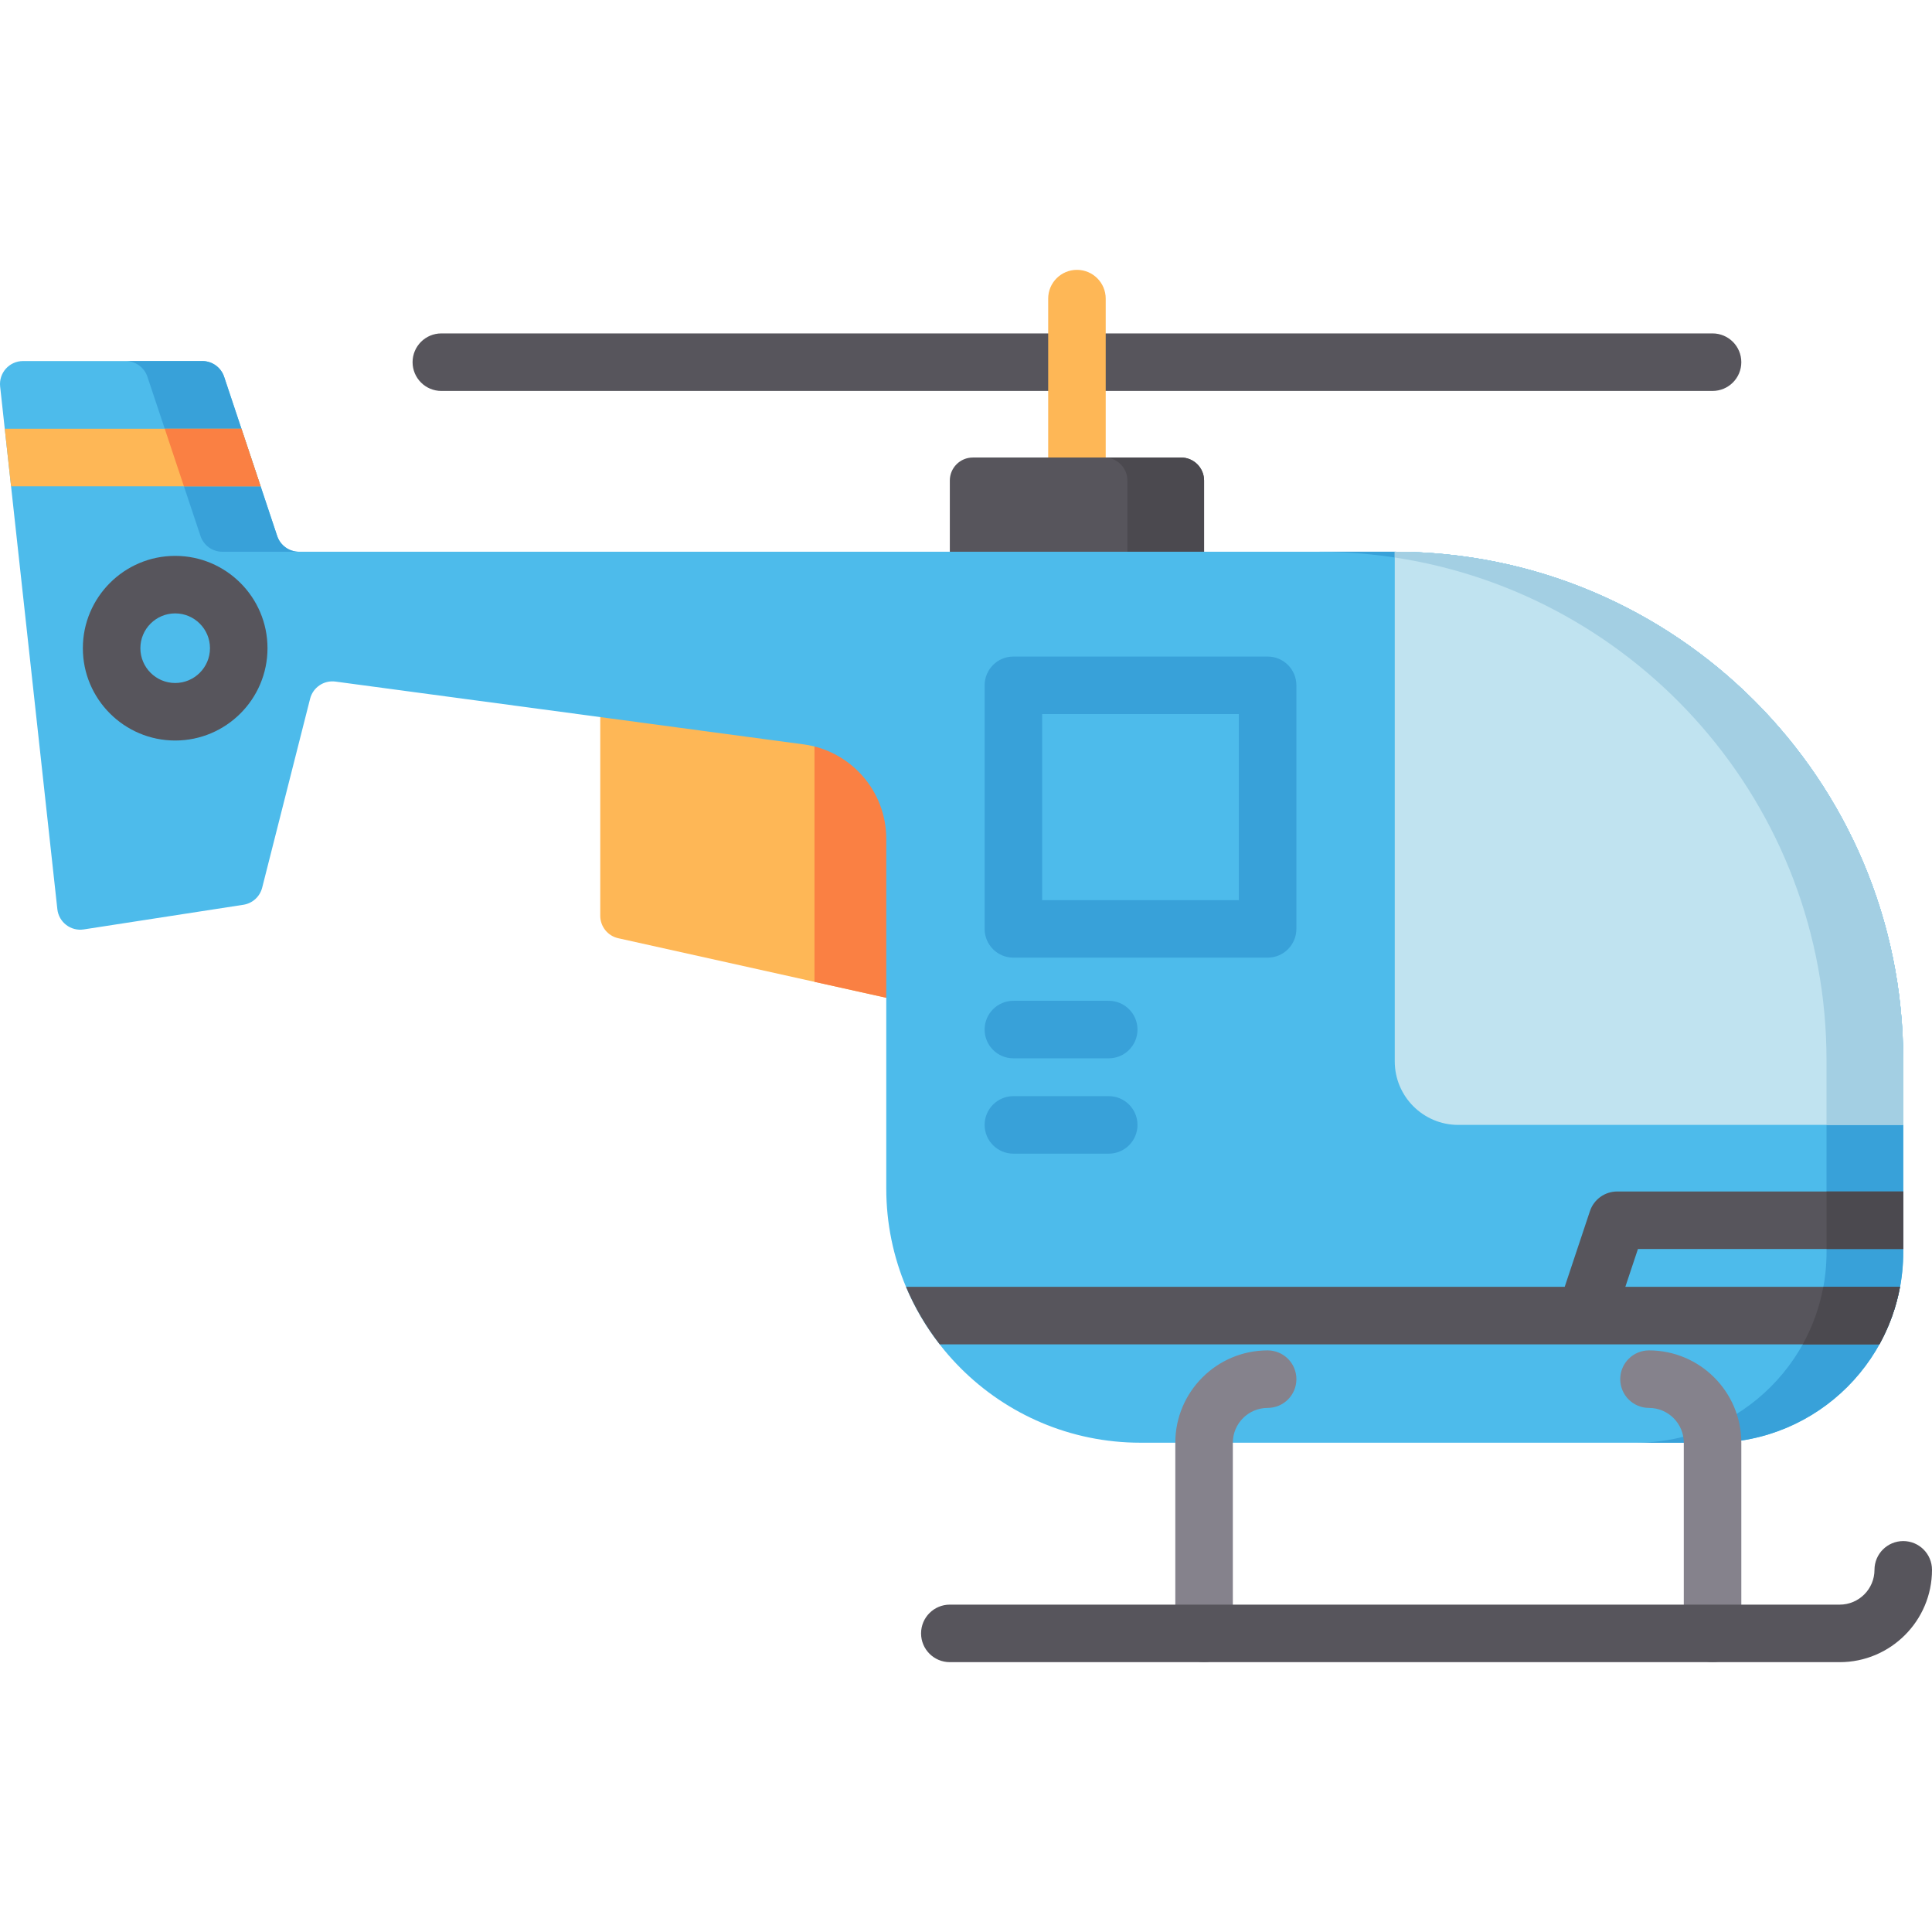 <?xml version="1.0" encoding="iso-8859-1"?>
<!-- Generator: Adobe Illustrator 19.0.0, SVG Export Plug-In . SVG Version: 6.00 Build 0)  -->
<svg version="1.1" id="Capa_1" xmlns="http://www.w3.org/2000/svg" xmlns:xlink="http://www.w3.org/1999/xlink" x="0px" y="0px"
	 viewBox="0 0 511.999 511.999" style="enable-background:new 0 0 511.999 511.999;" xml:space="preserve">
<path style="fill:#FEB756;" d="M236.169,264.713l-72.322-16.073c-2.79-0.62-4.774-3.095-4.774-5.952v-62.905h77.098v84.931H236.169z
	"/>
<polygon style="fill:#FA8043;" points="215.844,179.782 215.844,260.195 236.169,264.713 236.169,179.782 "/>
<path style="fill:#57555C;" d="M453.843,88.359H116.96c-4.209,0-7.622,3.413-7.622,7.622c0,4.209,3.413,7.622,7.622,7.622h336.883
	c4.209,0,7.622-3.413,7.622-7.622C461.465,91.772,458.052,88.359,453.843,88.359z"/>
<path style="fill:#FEB756;" d="M285.402,71.513c-4.209,0-7.622,3.413-7.622,7.622v42.112c0,4.209,3.413,7.622,7.622,7.622
	s7.622-3.413,7.622-7.622V79.135C293.024,74.926,289.611,71.513,285.402,71.513z"/>
<path style="fill:#57555C;" d="M251.713,158.186v-30.84c0-3.368,2.73-6.098,6.098-6.098h55.183c3.368,0,6.098,2.73,6.098,6.098
	v30.84H251.713z"/>
<path style="fill:#4B494F;" d="M312.993,121.247h-20.325c3.368,0,6.098,2.73,6.098,6.098v30.84h20.325v-30.84
	C319.091,123.978,316.361,121.247,312.993,121.247z"/>
<path style="fill:#4DBBEB;" d="M302.246,382.332c-37.21,0-67.376-30.165-67.376-67.376v-92.643c0-12.763-9.463-23.317-21.757-25.025
	l-124.21-16.664c-3.069-0.412-5.959,1.543-6.722,4.545l-12.702,50.077c-0.602,2.371-2.562,4.153-4.98,4.526l-42.308,6.534
	c-3.433,0.53-6.614-1.91-6.992-5.363L0.037,102.442c-0.395-3.609,2.431-6.761,6.061-6.761h47.511c2.625,0,4.954,1.68,5.785,4.17
	l14.064,42.195c0.83,2.49,3.16,4.17,5.785,4.17h290.38c74.422,0,134.752,60.33,134.752,134.752l0.003,50.831
	c0,27.91-22.625,50.535-50.535,50.535L302.246,382.332z"/>
<g>
	<path style="fill:#38A1D9;" d="M504.375,280.967c0-74.422-60.33-134.752-134.752-134.752h-20.325
		c74.422,0,134.752,60.33,134.752,134.752l0.003,50.831c0,27.91-22.625,50.535-50.535,50.535H302.246l0,0h151.598
		c27.91,0,50.535-22.625,50.535-50.535L504.375,280.967z"/>
	<path style="fill:#38A1D9;" d="M335.934,173.993h-67.376c-4.209,0-7.622,3.413-7.622,7.622v64.55c0,4.209,3.413,7.622,7.622,7.622
		h67.376c4.209,0,7.622-3.413,7.622-7.622v-64.55C343.556,177.406,340.145,173.993,335.934,173.993z M328.312,238.544H276.18
		v-49.306h52.132V238.544z"/>
	<path style="fill:#38A1D9;" d="M268.559,280.467h25.265c4.209,0,7.622-3.413,7.622-7.622s-3.413-7.622-7.622-7.622h-25.265
		c-4.209,0-7.622,3.413-7.622,7.622C260.937,277.055,264.35,280.467,268.559,280.467z"/>
	<path style="fill:#38A1D9;" d="M293.825,290.488h-25.265c-4.209,0-7.622,3.413-7.622,7.622s3.413,7.622,7.622,7.622h25.265
		c4.209,0,7.622-3.413,7.622-7.622S298.034,290.488,293.825,290.488z"/>
</g>
<path style="fill:#57555C;" d="M46.424,147.313c-13.491,0-24.466,10.976-24.466,24.466c0,13.491,10.976,24.466,24.466,24.466
	s24.466-10.976,24.466-24.466C70.891,158.289,59.914,147.313,46.424,147.313z M46.424,181.002c-5.085,0-9.223-4.137-9.223-9.223
	c0-5.085,4.137-9.223,9.223-9.223s9.223,4.137,9.223,9.223C55.646,176.865,51.509,181.002,46.424,181.002z"/>
<g>
	<path style="fill:#85828C;" d="M335.934,357.867c-13.49,0-24.465,10.975-24.465,24.465v50.531c0,4.209,3.413,7.622,7.622,7.622
		c4.209,0,7.622-3.413,7.622-7.622v-50.531c0-5.084,4.137-9.222,9.222-9.222c4.209,0,7.622-3.413,7.622-7.622
		S340.145,357.867,335.934,357.867z"/>
	<path style="fill:#85828C;" d="M436.999,357.867c-4.209,0-7.622,3.413-7.622,7.622s3.413,7.622,7.622,7.622
		c5.084,0,9.222,4.136,9.222,9.222v50.531c0,4.209,3.413,7.622,7.622,7.622s7.622-3.413,7.622-7.622v-50.531
		C461.465,368.842,450.489,357.867,436.999,357.867z"/>
</g>
<path style="fill:#57555C;" d="M504.378,408.399c-4.209,0-7.622,3.413-7.622,7.622c0,5.085-4.137,9.222-9.222,9.222H251.714
	c-4.209,0-7.622,3.413-7.622,7.622s3.413,7.622,7.622,7.622h235.82c13.49,0,24.465-10.976,24.465-24.465
	C512,411.811,508.588,408.399,504.378,408.399z"/>
<path style="fill:#C0E3F0;" d="M504.375,280.967c0-74.422-60.33-134.752-134.752-134.752v135.053
	c0,9.303,7.542,16.845,16.845,16.845h117.908V280.967z"/>
<path style="fill:#38A1D9;" d="M39.069,99.85l14.064,42.195c0.83,2.49,3.161,4.17,5.785,4.17h20.325c-2.625,0-4.955-1.68-5.785-4.17
	L59.395,99.85c-0.83-2.49-3.16-4.17-5.785-4.17H33.285C35.909,95.681,38.239,97.36,39.069,99.85z"/>
<polygon style="fill:#FEB756;" points="2.93,128.87 69.066,128.87 63.986,113.626 1.262,113.626 "/>
<polygon style="fill:#FA8043;" points="43.661,113.626 48.741,128.87 69.066,128.87 63.986,113.626 "/>
<path style="fill:#A3CFE3;" d="M502.362,257.666c-0.069-0.395-0.14-0.791-0.212-1.185c-0.294-1.602-0.62-3.193-0.97-4.774
	c-0.181-0.817-0.37-1.632-0.565-2.444c-0.57-2.365-1.203-4.705-1.896-7.019c-0.624-2.084-1.298-4.147-2.019-6.187
	c-4.171-11.801-9.932-22.85-17.038-32.882c-0.167-0.236-0.337-0.47-0.506-0.704c-2.849-3.967-5.909-7.772-9.162-11.401
	c-0.479-0.535-0.963-1.064-1.45-1.591c-0.855-0.923-1.722-1.833-2.602-2.733c-0.754-0.77-1.516-1.532-2.289-2.284
	c-3.441-3.353-7.054-6.53-10.836-9.504c-0.141-0.111-0.287-0.217-0.428-0.328c-9.222-7.187-19.399-13.206-30.314-17.823
	c-1.905-0.806-3.835-1.566-5.784-2.286c-0.113-0.042-0.223-0.086-0.335-0.128c-2.704-0.99-5.452-1.887-8.235-2.705
	c-2.526-0.743-5.08-1.424-7.666-2.02c-0.044-0.01-0.089-0.019-0.133-0.029c-1.83-0.421-3.677-0.798-5.535-1.142
	c-0.866-0.161-1.735-0.311-2.607-0.455c-2.767-0.458-5.559-0.841-8.38-1.128c-0.139-0.014-0.279-0.023-0.419-0.038
	c-4.394-0.433-8.85-0.659-13.359-0.659v1.525c64.777,9.801,114.427,65.714,114.427,133.227l0.001,17.145h20.325l-0.001-17.145
	c0-2.325-0.059-4.637-0.175-6.934c-0.183-3.606-0.512-7.173-0.974-10.698C502.978,261.432,502.689,259.542,502.362,257.666z"/>
<path style="fill:#57555C;" d="M503.523,341.023H430.73l3.34-10.023h70.307h0.001l-0.001-15.244h-75.801
	c-3.282,0-6.194,2.1-7.231,5.212l-6.684,20.055h-174.56c2.307,5.493,5.331,10.606,8.938,15.244h171.099
	c0.006,0,0.012,0.001,0.018,0.001s0.012-0.001,0.019-0.001h77.884C500.654,351.591,502.52,346.459,503.523,341.023z"/>
<g>
	<path style="fill:#4B494F;" d="M483.198,341.023c-1.003,5.436-2.869,10.567-5.462,15.244h20.325l0,0
		c0.264-0.477,0.516-0.961,0.765-1.447c0.083-0.163,0.168-0.323,0.249-0.487c0.237-0.474,0.464-0.953,0.686-1.435
		c0.073-0.16,0.145-0.32,0.217-0.481c0.229-0.512,0.453-1.026,0.665-1.547c0.026-0.065,0.051-0.131,0.077-0.196
		c0.983-2.443,1.783-4.98,2.378-7.594c0.004-0.019,0.009-0.039,0.013-0.057c0.15-0.662,0.288-1.328,0.412-2h-20.325V341.023z"/>
	<polygon style="fill:#4B494F;" points="484.053,330.999 504.377,330.999 504.378,330.999 504.377,315.755 484.052,315.755 	"/>
</g>
<g>
</g>
<g>
</g>
<g>
</g>
<g>
</g>
<g>
</g>
<g>
</g>
<g>
</g>
<g>
</g>
<g>
</g>
<g>
</g>
<g>
</g>
<g>
</g>
<g>
</g>
<g>
</g>
<g>
</g>
</svg>
